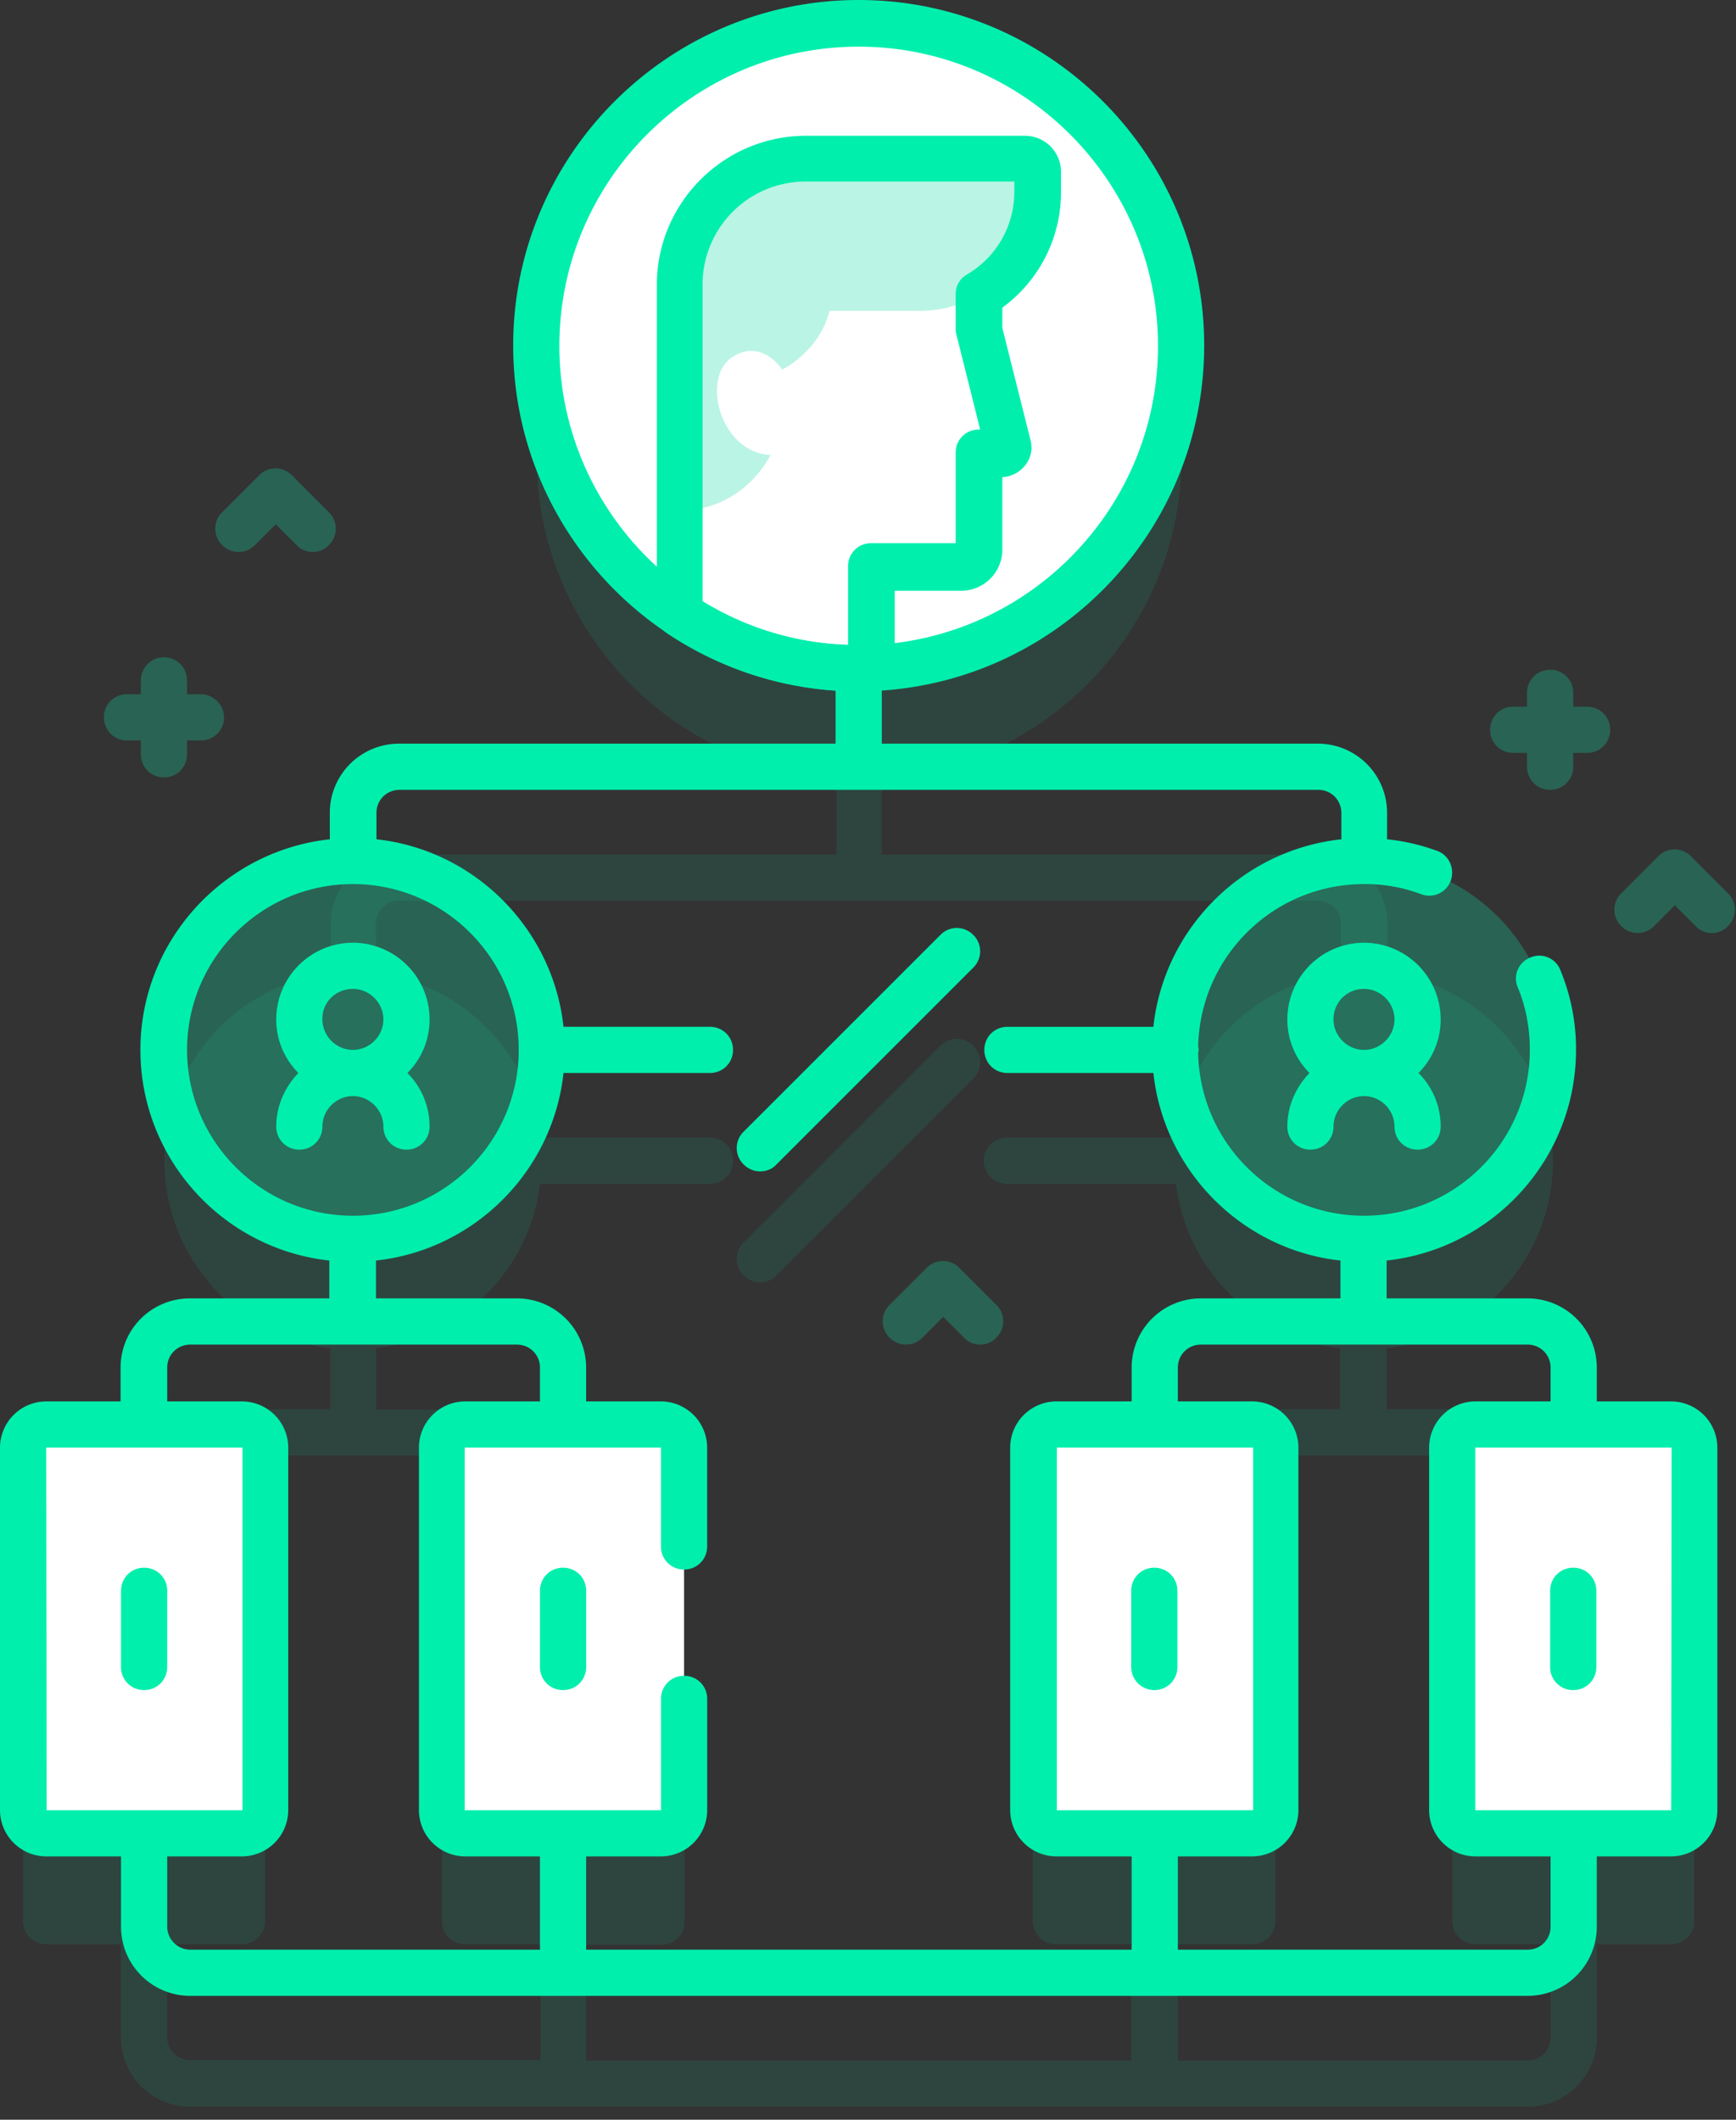 <svg xmlns="http://www.w3.org/2000/svg" width="95" height="116" fill="none"><rect width="100%" height="100%" fill="#333333" stroke="none"/><g opacity=".1" fill="#00EFAD"><path d="M91.452 84.02h-4.07v-3.109a3.786 3.786 0 0 0-3.791-3.791h-7.71v-3.337c5.131-.606 9.1-4.98 9.1-10.262a10.33 10.33 0 0 0-9.05-10.263v-2.704a3.787 3.787 0 0 0-3.79-3.792H48.253v-4.17c9.15-.658 16.404-8.266 16.404-17.593 0-9.757-7.911-17.644-17.643-17.644-9.757 0-17.643 7.912-17.643 17.644 0 9.327 7.229 16.96 16.404 17.593v4.17H21.89a3.787 3.787 0 0 0-3.792 3.792v2.704c-5.131.607-9.1 4.98-9.1 10.263 0 5.283 3.969 9.63 9.075 10.262v3.336h-7.634a3.786 3.786 0 0 0-3.791 3.792v3.11h-4.12c-.708 0-1.264.555-1.264 1.263v19.842c0 .708.556 1.264 1.264 1.264h4.095v5.106a3.787 3.787 0 0 0 3.791 3.792h73.177a3.787 3.787 0 0 0 3.791-3.792v-5.106h4.07c.707 0 1.264-.556 1.264-1.264V85.284c0-.708-.556-1.264-1.264-1.264ZM20.55 73.783c4.702-.581 8.443-4.297 8.999-8.998h9.302c.707 0 1.263-.556 1.263-1.264s-.556-1.264-1.263-1.264H29.549c-.556-4.702-4.297-8.417-8.974-8.999v-2.704c0-.708.556-1.264 1.264-1.264h50.276c.708 0 1.264.556 1.264 1.264v2.704c-4.702.556-8.443 4.297-9.024 8.999H55.104c-.708 0-1.264.556-1.264 1.264 0 .707.556 1.264 1.264 1.264h9.251c.581 4.701 4.297 8.417 8.973 8.998v3.336h-7.633a3.786 3.786 0 0 0-3.792 3.792v3.11h-4.12c-.708 0-1.264.555-1.264 1.263v19.842c0 .708.556 1.264 1.264 1.264h4.12v6.37H32.076v-5.561c0-.303-.1-.581-.278-.783h4.399c.707 0 1.263-.556 1.263-1.264V85.309c0-.707-.556-1.263-1.264-1.263h-4.12v-3.11a3.786 3.786 0 0 0-3.791-3.791h-7.71v-3.26c0-.051-.025-.077-.025-.102Zm-11.4 37.713v-5.106h4.095c.708 0 1.264-.556 1.264-1.264V85.284c0-.708-.556-1.264-1.264-1.264H9.15v-3.109c0-.707.556-1.264 1.264-1.264h17.87c.709 0 1.265.556 1.265 1.264v3.11h-4.095c-.708 0-1.264.555-1.264 1.263v19.842c0 .708.556 1.264 1.264 1.264h4.398a1.238 1.238 0 0 0-.278.784v5.561H10.439a1.237 1.237 0 0 1-1.289-1.239Zm75.705 0c0 .708-.557 1.264-1.264 1.264H64.456v-6.37h4.07c.707 0 1.264-.556 1.264-1.264V85.284c0-.708-.557-1.264-1.264-1.264h-4.07v-3.109c0-.707.556-1.264 1.264-1.264h17.87c.708 0 1.264.556 1.264 1.264v3.11h-4.12c-.707 0-1.263.555-1.263 1.263v19.842c0 .708.556 1.264 1.263 1.264h4.12v5.106Z"/><path d="M41.606 70.169c.328 0 .657-.127.884-.38l10.768-10.767a1.251 1.251 0 0 0 0-1.795 1.251 1.251 0 0 0-1.794 0L40.696 67.995a1.251 1.251 0 0 0 0 1.794c.253.253.581.38.91.38Z"/></g><path d="M46.99 36.576c9.744 0 17.643-7.9 17.643-17.644 0-9.744-7.9-17.643-17.643-17.643-9.744 0-17.644 7.9-17.644 17.643 0 9.744 7.9 17.644 17.644 17.644Z" fill="#fff"/><path d="M54.8 24.796h-1.238v5.233c0 .53-.43.985-.986.985h-4.904v5.561c-.227 0-.455.025-.707.025a17.474 17.474 0 0 1-9.808-2.982V16.58a7.346 7.346 0 0 1 7.356-7.355h5.89a3.134 3.134 0 0 1 3.133 3.134v5.687l1.568 6.294c.1.228-.076.455-.304.455Z" fill="#fff"/><path d="M56.09 8.695H44.107a6.893 6.893 0 0 0-6.9 6.9v12.336c3.538 0 4.954-3.033 4.954-3.033-2.755-.127-3.842-4.272-2.048-5.384 1.593-.986 2.68.682 2.68.708.025 0 2.022-.96 2.603-3.21h4.93c3.589 0 6.47-2.907 6.47-6.472V9.403a.707.707 0 0 0-.708-.708Z" fill="#12DBA4" fill-opacity=".29"/><path d="M46.99 37.839c-3.767 0-7.381-1.112-10.49-3.185a1.252 1.252 0 0 1-.556-1.062V15.595c0-4.5 3.665-8.164 8.164-8.164H56.09c1.087 0 1.972.884 1.972 1.971v1.138a7.818 7.818 0 0 1-3.21 6.294v1.112l1.542 6.142c.126.48.025.986-.304 1.39-.303.38-.758.607-1.238.632v3.969a2.255 2.255 0 0 1-2.25 2.25h-3.64v4.297c0 .682-.53 1.238-1.213 1.263-.253-.05-.505-.05-.758-.05Zm-8.544-4.93a16.09 16.09 0 0 0 7.962 2.377v-4.297c0-.708.556-1.264 1.264-1.264h4.626V24.77c0-.708.556-1.264 1.264-1.264h.076l-1.29-5.157c-.025-.1-.05-.202-.05-.303v-1.946c0-.455.227-.86.632-1.087a5.23 5.23 0 0 0 2.578-4.5v-.58H44.083a5.642 5.642 0 0 0-5.637 5.636v17.34Z" fill="#00EFAD"/><path d="M19.312 67.793c5.71 0 10.338-4.629 10.338-10.339 0-5.71-4.629-10.338-10.338-10.338-5.71 0-10.339 4.629-10.339 10.339 0 5.71 4.629 10.338 10.339 10.338Z" fill="#12DBA4" fill-opacity=".29"/><path d="M23.508 55.786a4.202 4.202 0 0 0-4.196-4.196 4.202 4.202 0 0 0-4.196 4.196c0 1.137.455 2.174 1.213 2.932-.733.758-1.213 1.795-1.213 2.932 0 .708.556 1.264 1.264 1.264.707 0 1.263-.556 1.263-1.264 0-.91.759-1.668 1.669-1.668s1.668.758 1.668 1.668c0 .708.556 1.264 1.264 1.264.707 0 1.264-.556 1.264-1.264a4.127 4.127 0 0 0-1.214-2.932 4.127 4.127 0 0 0 1.214-2.932Zm-4.196-1.669c.91 0 1.668.759 1.668 1.669s-.758 1.668-1.668 1.668c-.91 0-1.669-.758-1.669-1.668-.025-.935.733-1.669 1.669-1.669Z" fill="#00EFAD"/><path d="M74.643 67.793c5.71 0 10.338-4.629 10.338-10.339 0-5.71-4.629-10.338-10.338-10.338-5.71 0-10.338 4.629-10.338 10.339 0 5.71 4.628 10.338 10.338 10.338Z" fill="#12DBA4" fill-opacity=".29"/><path d="M78.839 55.786a4.202 4.202 0 0 0-4.196-4.196 4.202 4.202 0 0 0-4.196 4.196c0 1.137.455 2.174 1.213 2.932-.733.758-1.213 1.795-1.213 2.932 0 .708.556 1.264 1.264 1.264.707 0 1.263-.556 1.263-1.264 0-.91.759-1.668 1.669-1.668s1.668.758 1.668 1.668c0 .708.556 1.264 1.264 1.264s1.264-.556 1.264-1.264a4.127 4.127 0 0 0-1.214-2.932 4.127 4.127 0 0 0 1.214-2.932Zm-4.196-1.669c.91 0 1.668.759 1.668 1.669s-.758 1.668-1.668 1.668c-.91 0-1.669-.758-1.669-1.668a1.65 1.65 0 0 1 1.669-1.669Z" fill="#00EFAD"/><path d="M1.264 99.06V79.218c0-.708.556-1.264 1.264-1.264H13.27c.708 0 1.264.556 1.264 1.264V99.06c0 .708-.556 1.264-1.264 1.264H2.528a1.251 1.251 0 0 1-1.264-1.264Z" fill="#fff"/><path d="M6.623 91.225v-4.171c0-.708.556-1.264 1.263-1.264.708 0 1.264.556 1.264 1.264v4.17c0 .708-.556 1.264-1.264 1.264a1.252 1.252 0 0 1-1.263-1.263Z" fill="#00EFAD"/><path d="M24.165 99.06V79.218c0-.708.556-1.264 1.264-1.264H36.17c.708 0 1.264.556 1.264 1.264V99.06c0 .708-.556 1.264-1.264 1.264H25.43a1.267 1.267 0 0 1-1.264-1.264Z" fill="#fff"/><path d="M29.549 91.225v-4.171c0-.708.556-1.264 1.264-1.264.707 0 1.264.556 1.264 1.264v4.17c0 .708-.557 1.264-1.264 1.264a1.252 1.252 0 0 1-1.264-1.263Z" fill="#00EFAD"/><path d="M56.544 99.06V79.218c0-.708.556-1.264 1.264-1.264h10.743c.708 0 1.264.556 1.264 1.264V99.06c0 .708-.556 1.264-1.264 1.264H57.808a1.267 1.267 0 0 1-1.264-1.264Z" fill="#fff"/><path d="M61.903 91.225v-4.171c0-.708.556-1.264 1.264-1.264s1.264.556 1.264 1.264v4.17c0 .708-.556 1.264-1.264 1.264a1.267 1.267 0 0 1-1.264-1.263Z" fill="#00EFAD"/><path d="M79.47 99.06V79.218c0-.708.557-1.264 1.264-1.264h10.743c.708 0 1.264.556 1.264 1.264V99.06c0 .708-.556 1.264-1.264 1.264H80.734a1.251 1.251 0 0 1-1.263-1.264Z" fill="#fff"/><path d="M84.83 91.225v-4.171c0-.708.555-1.264 1.263-1.264.708 0 1.264.556 1.264 1.264v4.17c0 .708-.556 1.264-1.264 1.264a1.252 1.252 0 0 1-1.264-1.263Z" fill="#00EFAD"/><path d="M91.452 76.69h-4.07v-1.845a3.786 3.786 0 0 0-3.791-3.792h-7.71v-2.072c5.814-.632 10.364-5.561 10.364-11.527a11.24 11.24 0 0 0-.86-4.373 1.235 1.235 0 0 0-1.643-.682 1.235 1.235 0 0 0-.682 1.643c.455 1.087.657 2.25.657 3.412 0 5.005-4.07 9.075-9.074 9.075-4.955 0-8.974-3.969-9.075-8.898 0-.05.026-.1.026-.177 0-.075 0-.1-.026-.177.101-4.929 4.12-8.897 9.075-8.897a8.71 8.71 0 0 1 3.134.556 1.246 1.246 0 0 0 1.618-.758c.227-.657-.101-1.39-.759-1.618a11.275 11.275 0 0 0-2.73-.632v-1.44a3.786 3.786 0 0 0-3.791-3.792H48.254v-2.907c9.832-.657 17.643-8.872 17.643-18.882C65.897 8.467 57.404 0 46.99 0S28.083 8.493 28.083 18.907c0 10.01 7.81 18.225 17.643 18.882v2.907H21.839a3.786 3.786 0 0 0-3.791 3.791v1.441c-5.814.632-10.364 5.561-10.364 11.526 0 5.966 4.525 10.895 10.338 11.527v2.072H10.39a3.786 3.786 0 0 0-3.792 3.792v1.845h-4.07A2.535 2.535 0 0 0 0 79.218V99.06a2.536 2.536 0 0 0 2.528 2.528h4.095v3.842a3.786 3.786 0 0 0 3.791 3.791h73.177a3.786 3.786 0 0 0 3.791-3.791v-3.842h4.07a2.536 2.536 0 0 0 2.528-2.528V79.218a2.535 2.535 0 0 0-2.528-2.528ZM30.61 18.932c0-9.049 7.356-16.379 16.38-16.379s16.38 7.356 16.38 16.38c0 9.049-7.356 16.379-16.38 16.379s-16.38-7.356-16.38-16.38ZM10.237 57.454c0-5.005 4.07-9.074 9.074-9.074 5.005 0 9.075 4.07 9.075 9.074 0 5.005-4.07 9.075-9.075 9.075-5.004 0-9.074-4.07-9.074-9.075Zm10.338 11.527c5.384-.582 9.681-4.879 10.263-10.263h8.013c.707 0 1.263-.556 1.263-1.264 0-.707-.556-1.264-1.263-1.264h-8.013c-.582-5.383-4.879-9.68-10.237-10.262v-1.44c0-.708.556-1.264 1.264-1.264H72.14c.708 0 1.264.556 1.264 1.263v1.441c-5.41.582-9.706 4.879-10.288 10.263H55.13c-.708 0-1.264.556-1.264 1.263 0 .708.556 1.264 1.264 1.264h7.987c.582 5.384 4.879 9.681 10.237 10.263v2.072H65.72a3.786 3.786 0 0 0-3.792 3.792v1.845h-4.12a2.535 2.535 0 0 0-2.527 2.528V99.06a2.535 2.535 0 0 0 2.527 2.528h4.12v5.106H32.076v-5.106h4.095A2.535 2.535 0 0 0 38.7 99.06v-6.092c0-.707-.556-1.263-1.264-1.263s-1.264.556-1.264 1.263v6.092H25.43V79.218H36.17v5.409c0 .708.556 1.264 1.264 1.264s1.264-.556 1.264-1.264v-5.41a2.535 2.535 0 0 0-2.528-2.527h-4.095v-1.845a3.787 3.787 0 0 0-3.791-3.792h-7.71v-2.072Zm42.642 30.08c-.025 0-.025 0 0 0h-5.383V79.217h10.742V99.06h-5.358ZM2.528 79.217H13.27V99.06H2.553l-.025-19.842ZM9.15 105.43v-3.842h4.095a2.536 2.536 0 0 0 2.528-2.528V79.218a2.535 2.535 0 0 0-2.528-2.528H9.15v-1.845c0-.708.556-1.264 1.264-1.264h17.87c.709 0 1.265.556 1.265 1.264v1.845h-4.095a2.535 2.535 0 0 0-2.528 2.528V99.06a2.536 2.536 0 0 0 2.528 2.528h4.095v5.106H10.414a1.268 1.268 0 0 1-1.264-1.264Zm75.705 0c0 .708-.557 1.264-1.264 1.264H64.456v-5.106h4.07a2.535 2.535 0 0 0 2.527-2.528V79.218a2.535 2.535 0 0 0-2.527-2.528h-4.07v-1.845c0-.708.556-1.264 1.264-1.264h17.87c.708 0 1.264.556 1.264 1.264v1.845h-4.12a2.535 2.535 0 0 0-2.527 2.528V99.06a2.536 2.536 0 0 0 2.527 2.528h4.12v3.842Zm6.597-6.37H80.734V79.218h10.743l-.025 19.842Z" fill="#00EFAD"/><path d="M41.606 64.102c.328 0 .657-.126.884-.379l10.768-10.768a1.252 1.252 0 0 0 0-1.795 1.252 1.252 0 0 0-1.794 0L40.696 61.928a1.251 1.251 0 0 0 0 1.795c.253.253.581.38.91.38Z" fill="#00EFAD"/><path d="M10.995 37.99h-.758v-.757c0-.708-.556-1.264-1.264-1.264-.707 0-1.264.556-1.264 1.264v.758h-.758c-.708 0-1.264.556-1.264 1.264 0 .707.556 1.264 1.264 1.264h.758v.758c0 .708.557 1.264 1.264 1.264.708 0 1.264-.556 1.264-1.264v-.758h.758c.708 0 1.264-.556 1.264-1.264 0-.683-.581-1.264-1.264-1.264ZM86.851 38.673h-.758v-.758c0-.707-.556-1.264-1.264-1.264-.707 0-1.264.556-1.264 1.264v.758h-.758c-.708 0-1.264.557-1.264 1.264 0 .708.556 1.264 1.264 1.264h.758v.758c0 .708.556 1.264 1.264 1.264s1.264-.556 1.264-1.264v-.758h.758c.708 0 1.264-.556 1.264-1.264 0-.707-.556-1.264-1.264-1.264ZM17.112 30.206c-.328 0-.657-.126-.884-.38L15.09 28.69l-1.137 1.138a1.251 1.251 0 0 1-1.795 0 1.251 1.251 0 0 1 0-1.795l2.022-2.022a1.252 1.252 0 0 1 1.795 0l2.022 2.022c.506.506.506 1.29 0 1.795-.227.253-.556.379-.885.379ZM93.676 51.06c-.328 0-.657-.127-.885-.38l-1.137-1.137-1.138 1.137a1.251 1.251 0 0 1-1.794 0 1.251 1.251 0 0 1 0-1.794l2.022-2.023a1.252 1.252 0 0 1 1.795 0l2.022 2.023c.505.505.505 1.289 0 1.794-.228.253-.556.38-.885.38ZM53.638 73.581c-.329 0-.658-.126-.885-.38l-1.138-1.137-1.137 1.138a1.251 1.251 0 0 1-1.795 0 1.251 1.251 0 0 1 0-1.795l2.022-2.022a1.252 1.252 0 0 1 1.795 0l2.022 2.022c.506.506.506 1.29 0 1.795-.227.253-.556.379-.884.379Z" fill="#12DBA4" fill-opacity=".29"/></svg>